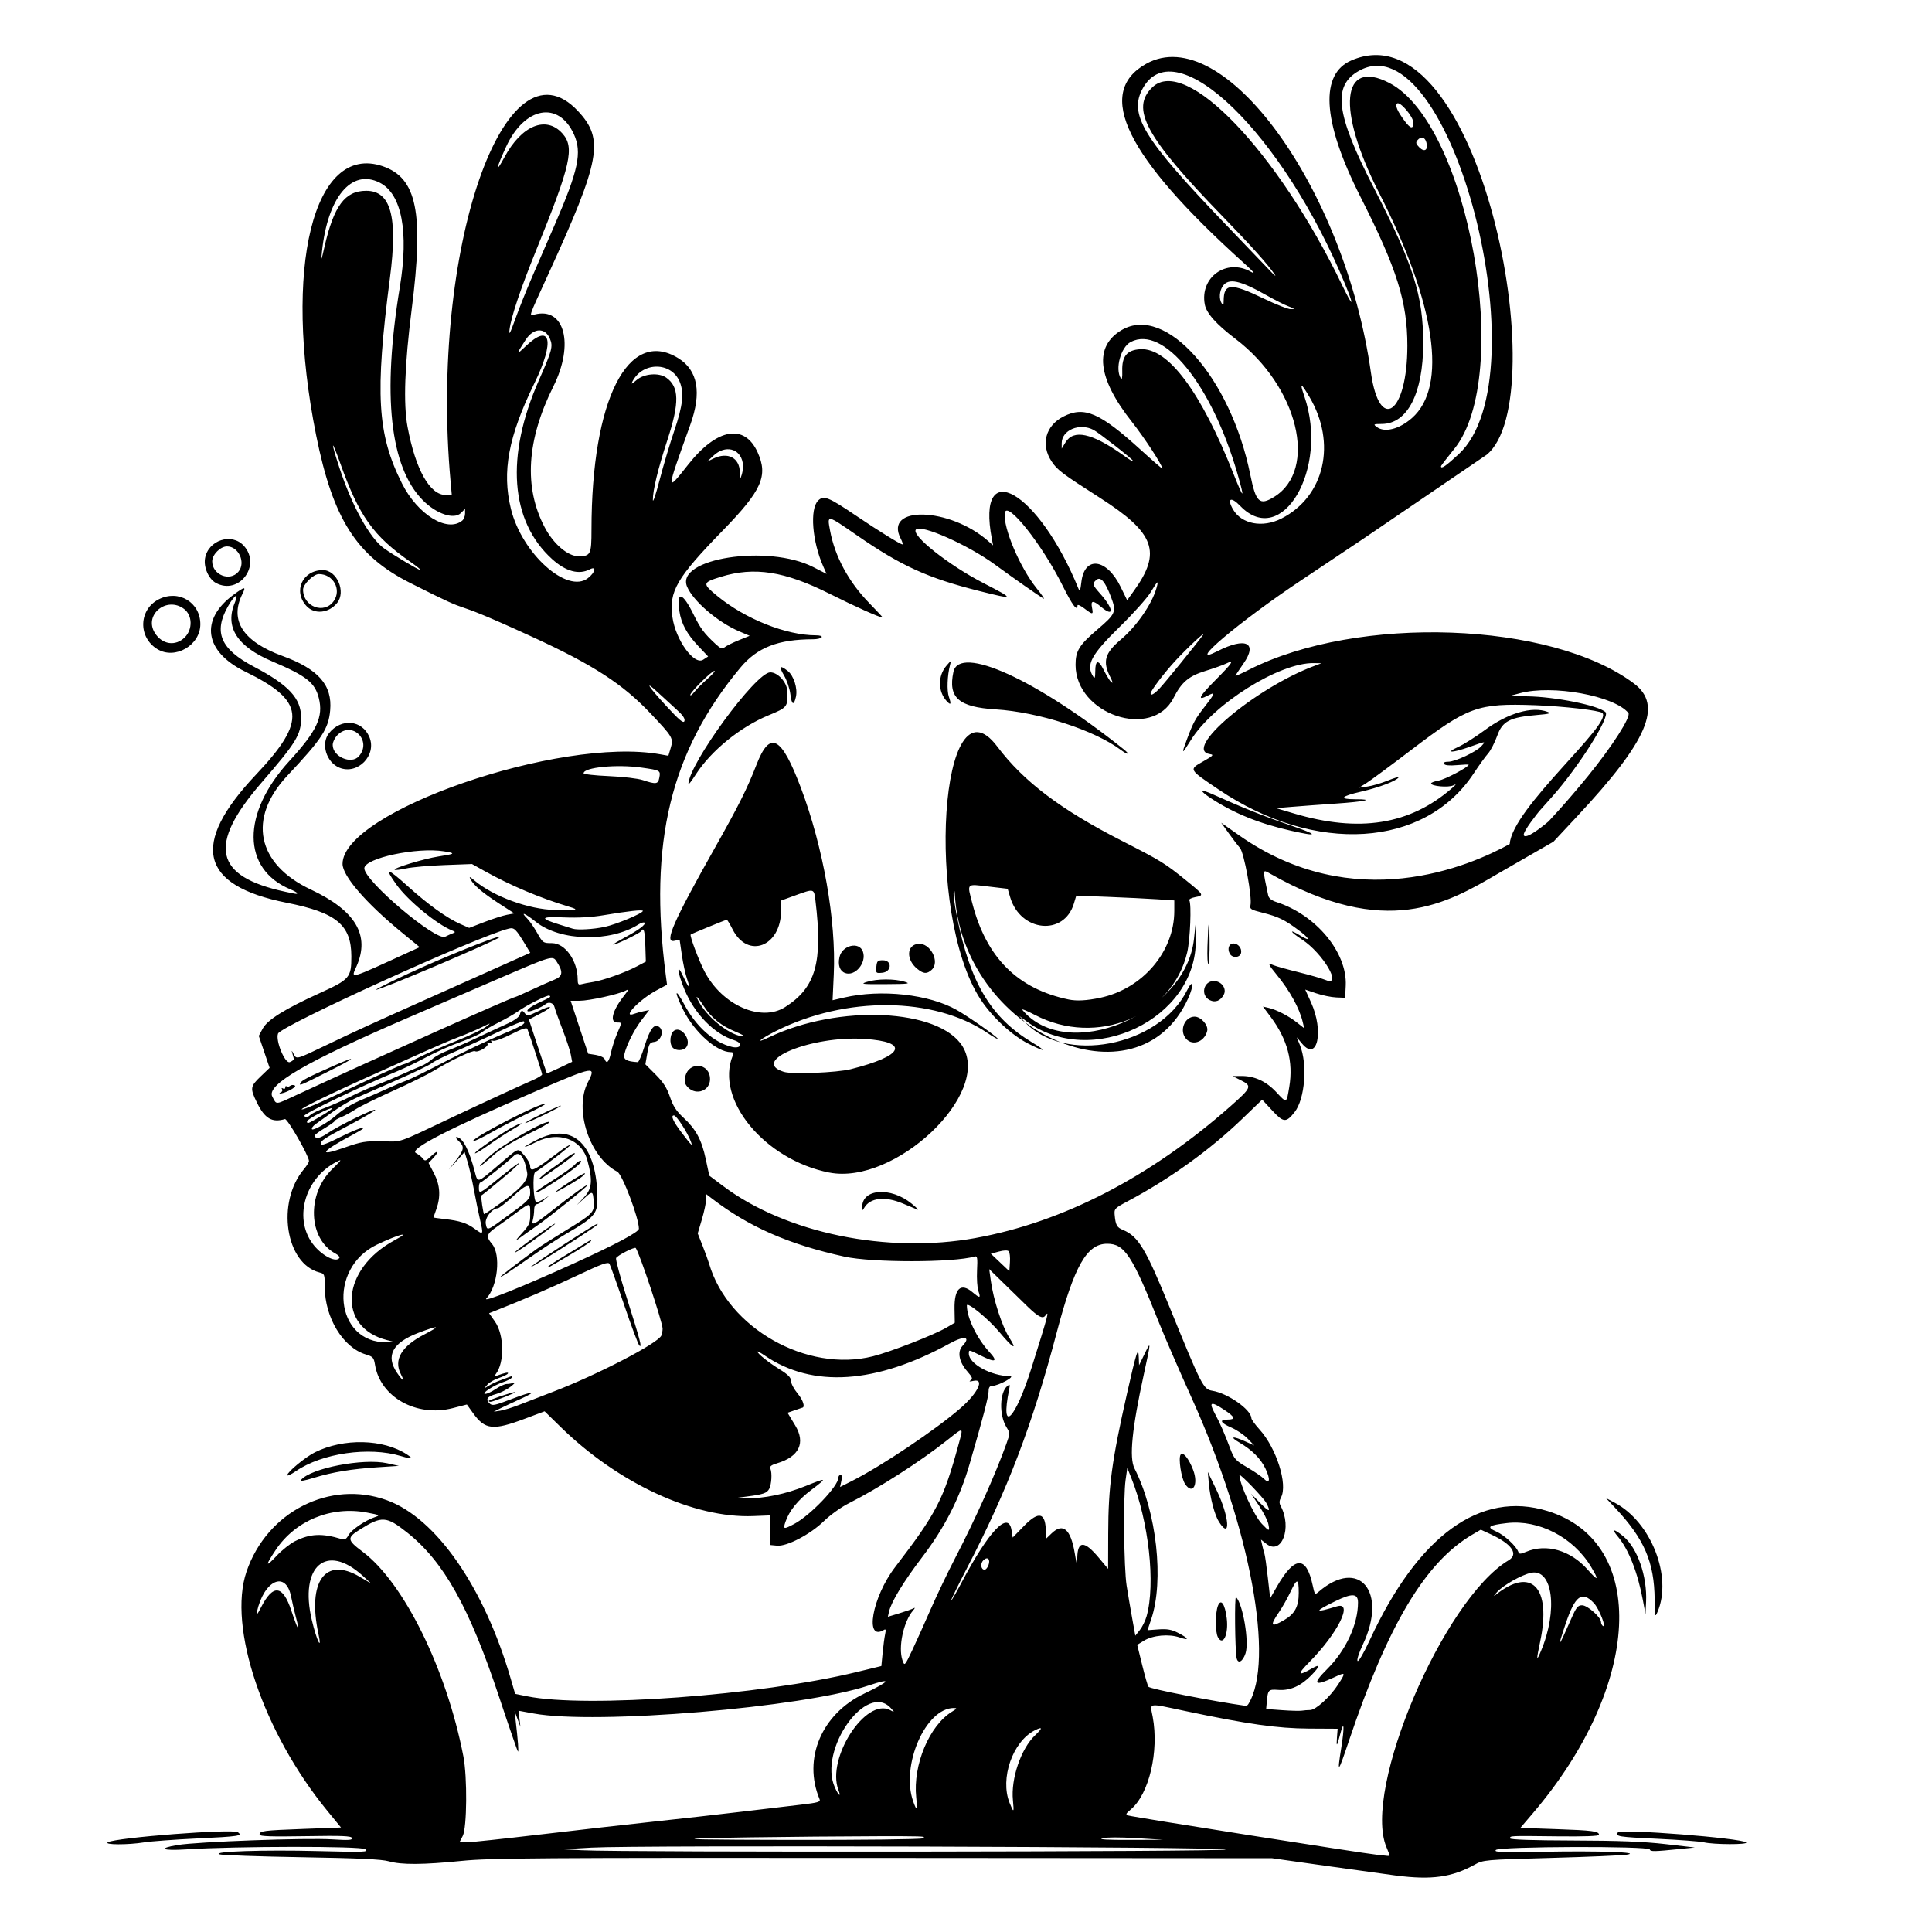 <?xml version="1.0" encoding="UTF-8" standalone="no"?>
<svg xmlns="http://www.w3.org/2000/svg" xmlns:svg="http://www.w3.org/2000/svg" width="11.5in" height="11.5in" viewBox="0 0 292.1 292.1" version="1.1" id="svg5" xml:space="preserve">
  <defs id="defs2"></defs>
  <path style="fill:#000000;stroke-width:1" d="m 211.142,283.576 c -1.15,-0.148 -5.854,-0.8 -10.454,-1.448 l -8.363,-1.179 -58.842,-0.042 c -52.052,-0.037 -59.393,0.013 -63.621,0.437 -5.904,0.593 -9.156,0.613 -11.072,0.068 -1.086,-0.309 -4.56,-0.471 -13.224,-0.617 -6.463,-0.109 -12.041,-0.307 -12.396,-0.44 -1.166,-0.437 6.698,-0.698 14.836,-0.492 7.199,0.182 7.77,0.16 7.22,-0.281 -0.603,-0.483 -19.61,-0.462 -27.13,0.03 -3.577,0.234 -4.309,-0.155 -1.245,-0.661 3.08,-0.509 19.382,-1.103 23.405,-0.853 2.498,0.155 3.068,0.116 2.96,-0.203 -0.107,-0.318 -1.497,-0.372 -7.051,-0.279 -5.16,0.087 -6.918,0.028 -6.918,-0.233 0,-0.571 0.503,-0.637 6.542,-0.863 l 5.769,-0.216 -2.079,-2.539 c -9.681,-11.821 -15.065,-27.757 -12.211,-36.141 3.09,-9.078 12.631,-13.932 21.233,-10.804 7.452,2.71 14.694,13.152 18.717,26.985 l 0.667,2.292 1.814,0.367 c 8.905,1.803 35.278,-0.135 49.788,-3.658 l 3.768,-0.915 0.191,-1.981 c 0.105,-1.09 0.277,-2.371 0.382,-2.847 0.139,-0.628 0.094,-0.806 -0.164,-0.646 -3.01,1.86 -1.812,-4.94 1.671,-9.484 6.278,-8.191 7.324,-10.22 9.619,-18.649 0.704,-2.586 0.79,-2.557 -1.703,-0.576 -4.09,3.25 -10.413,7.305 -14.973,9.601 -1.11,0.559 -2.775,1.755 -3.7,2.659 -2.058,2.01 -5.598,3.864 -7.101,3.721 l -1.017,-0.097 v -2.24 -2.24 l -2.579,0.103 c -8.939,0.357 -20.417,-4.952 -29.117,-13.467 l -2.424,-2.372 -2.953,1.109 c -4.86,1.825 -6.044,1.698 -7.871,-0.845 l -0.928,-1.292 -2.155,0.553 c -5.455,1.401 -10.955,-1.679 -11.737,-6.574 -0.171,-1.066 -0.308,-1.22 -1.381,-1.542 -3.443,-1.032 -6.211,-5.575 -6.211,-10.194 0,-1.907 -0.037,-2.014 -0.773,-2.198 -5.171,-1.298 -6.591,-10.622 -2.379,-15.627 0.42,-0.499 0.763,-1.054 0.763,-1.233 0,-0.765 -3.262,-6.451 -3.637,-6.34 -1.945,0.58 -3.044,-0.067 -4.232,-2.493 -1.058,-2.16 -1.018,-2.441 0.562,-3.954 l 1.355,-1.299 -0.818,-2.416 -0.818,-2.416 0.583,-1.085 c 0.726,-1.352 3.328,-2.974 8.647,-5.392 4.53,-2.059 4.77,-2.338 4.765,-5.557 -0.008,-4.738 -2.263,-6.604 -9.786,-8.094 -13.116,-2.599 -14.605,-8.805 -4.642,-19.357 7.74,-8.198 7.429,-11.163 -1.636,-15.596 -6.162,-3.013 -6.885,-7.847 -1.739,-11.624 1.723,-1.265 1.914,-1.279 1.326,-0.1 -1.983,3.976 0.087,7.183 6.037,9.354 5.459,1.991 7.585,4.411 7.238,8.238 -0.254,2.799 -1.241,4.306 -6.449,9.846 -6.085,6.474 -4.665,13.397 3.538,17.252 6.756,3.175 8.972,6.901 6.895,11.596 -0.869,1.964 -1.347,2.097 8.275,-2.309 l 1.277,-0.585 -2.771,-2.275 c -5.364,-4.403 -8.894,-8.495 -8.894,-10.309 0,-7.926 32.898,-19.287 48.002,-16.577 l 1.257,0.226 0.354,-1.183 c 0.438,-1.461 0.322,-1.66 -3.045,-5.217 -4.182,-4.418 -8.566,-7.299 -17.881,-11.578 -15.064,-6.92 -6.744,-2.222 -18.442,-8.143 -8.149,-4.102 -11.693,-9.663 -14.238,-22.339 -5.077,-25.289 -0.392,-44.236 10.059,-40.675 5.182,1.766 6.247,7.011 4.388,21.628 -1.069,8.406 -1.277,14.297 -0.629,17.772 1.202,6.444 3.365,10.305 5.773,10.305 h 0.916 l -0.194,-2.166 c -3.123,-34.847 8.207,-67.701 19.271,-55.882 3.997,4.269 3.434,7.354 -4.502,24.703 -3.074,6.719 -2.928,6.289 -2.057,6.062 4.535,-1.186 6.023,4.486 2.848,10.855 -4.052,8.127 -4.496,15.264 -1.326,21.3 1.325,2.524 3.496,4.387 5.112,4.387 1.84,0 1.969,-0.262 1.97,-4.017 0.006,-19.66 5.546,-30.601 13.125,-25.92 2.961,1.829 3.567,5.202 1.809,10.079 -3.703,10.279 -3.704,10.3 -0.309,5.999 4.34,-5.498 8.503,-6.233 10.492,-1.852 1.617,3.561 0.636,5.763 -5.27,11.828 -6.981,7.169 -8.159,9.198 -7.607,13.104 0.486,3.441 3.289,7.315 4.648,6.425 l 0.747,-0.489 -1.467,-1.551 c -1.75,-1.851 -2.596,-3.412 -2.882,-5.319 -0.465,-3.104 0.48,-2.878 2.144,0.513 1.038,2.115 1.597,2.866 3.324,4.464 0.776,0.718 1.014,0.803 1.388,0.492 0.248,-0.206 1.199,-0.678 2.112,-1.05 l 1.661,-0.675 -1.579,-0.673 c -3.243,-1.383 -6.976,-4.586 -7.887,-6.767 -1.785,-4.272 12.26,-6.445 19.079,-2.952 l 2.015,1.032 -0.493,-1.111 c -1.682,-3.785 -2.069,-8.688 -0.788,-9.969 0.839,-0.839 1.549,-0.556 5.761,2.294 3.357,2.271 6.677,4.324 6.991,4.324 0.106,0 -0.012,-0.397 -0.263,-0.881 -2.612,-5.051 7.423,-4.749 13.252,0.399 l 0.715,0.631 -0.183,-0.962 c -2.428,-12.752 7.073,-7.29 13.104,7.533 0.185,0.455 0.286,0.215 0.425,-1.007 0.457,-4.034 3.827,-3.623 5.947,0.726 l 0.978,2.005 1.048,-1.46 c 4.189,-5.838 3.13,-8.718 -5.153,-14.015 -5.747,-3.676 -6.446,-4.201 -7.307,-5.492 -1.704,-2.556 -0.944,-5.433 1.799,-6.819 3.134,-1.583 5.481,-0.571 11.63,5.018 1.822,1.656 3.313,2.947 3.313,2.869 0,-0.503 -2.727,-4.68 -4.612,-7.065 -5.244,-6.633 -5.768,-11.41 -1.526,-13.896 6.635,-3.888 16.454,7.17 19.422,21.872 0.85,4.211 1.403,4.727 3.606,3.366 6.682,-4.13 3.621,-16.686 -5.818,-23.872 -2.933,-2.233 -4.416,-3.893 -4.666,-5.224 -0.778,-4.146 3.322,-7.031 7,-4.925 0.749,0.429 0.393,-9.16e-4 -1.16,-1.401 -17.759,-16.011 -22.496,-25.676 -14.726,-30.046 11.65,-6.552 30.049,18.694 34.003,46.659 1.307,9.241 5.507,6.168 5.511,-4.032 0.002,-6.627 -1.574,-11.646 -7.055,-22.456 -6.039,-11.909 -6.02,-18.677 -1.44,-20.68 19.409,-8.487 30.915,51.111 20.482,59.608 l -18.625,12.68 c -1.851,1.248 -6.053,4.059 -9.339,6.245 -9.372,6.237 -17.772,13.341 -12.739,10.773 4.278,-2.183 6.147,-1.287 3.928,1.882 -0.657,0.938 -1.195,1.761 -1.195,1.83 0,0.068 0.907,-0.337 2.016,-0.9 16.456,-8.359 45.739,-7.316 58.231,2.075 4.388,3.299 2.113,8.615 -8.593,20.079 l -3.582,3.836 -8.323,4.789 c -7.737,4.535 -16.987,10.002 -34.464,0.069 -1.27,-0.722 -1.196,-0.818 -0.343,3.258 0.09,0.433 0.509,0.77 1.256,1.012 5.995,1.941 10.708,7.627 10.468,12.629 l -0.088,1.839 -1.344,-0.053 c -0.739,-0.029 -2.097,-0.307 -3.018,-0.618 l -1.674,-0.565 0.88,1.94 c 1.964,4.331 0.968,9.002 -1.334,6.257 l -0.828,-0.988 0.485,1.195 c 1.17,2.881 0.754,8.134 -0.801,10.11 -1.291,1.641 -1.678,1.616 -3.374,-0.216 l -1.537,-1.66 -3.055,2.941 c -4.871,4.69 -10.975,9.078 -17.29,12.428 -1.928,1.023 -2.041,1.14 -1.96,2.033 0.143,1.569 0.33,1.912 1.249,2.292 2.331,0.966 3.45,2.827 7.128,11.86 4.777,11.731 5.04,12.245 6.394,12.461 2.327,0.372 5.869,2.857 5.899,4.139 0.005,0.2 0.557,0.968 1.228,1.707 2.566,2.827 4.306,8.319 3.257,10.279 -0.276,0.515 -0.289,0.856 -0.049,1.304 1.758,3.285 0.138,7.531 -2.179,5.708 l -0.801,-0.63 0.188,0.854 c 0.104,0.47 0.257,1.056 0.34,1.302 0.084,0.246 0.312,1.859 0.507,3.584 l 0.355,3.136 0.989,-1.727 c 2.691,-4.703 4.462,-4.784 5.434,-0.25 0.309,1.441 0.338,1.472 0.904,0.986 6.115,-5.25 10.483,-0.028 6.68,7.986 -0.592,1.248 -0.939,2.329 -0.793,2.475 0.146,0.146 0.94,-1.213 1.819,-3.112 7.355,-15.889 16.734,-22.704 26.914,-19.555 15.291,4.73 14.232,26.393 -2.233,45.69 l -1.888,2.213 5.456,0.19 c 5.502,0.191 6.43,0.316 6.43,0.864 0,0.194 -2.248,0.274 -6.347,0.227 -7.267,-0.084 -7.094,-0.091 -7.094,0.305 0,0.192 3.377,0.308 9.483,0.324 6.915,0.018 10.697,0.165 13.964,0.541 l 4.48,0.516 -2.091,0.211 c -4.106,0.415 -4.604,0.424 -4.717,0.086 -0.18,-0.541 -22.756,-0.467 -23.27,0.076 -0.33,0.349 0.768,0.389 7.228,0.268 8.363,-0.157 14.918,0.075 12.545,0.445 -0.739,0.115 -5.914,0.336 -11.5,0.491 -10.023,0.278 -10.173,0.291 -11.5,1.028 -3.414,1.896 -6.489,2.324 -11.798,1.642 z m -1.045,-3.053 c 0,-0.062 -0.219,-0.633 -0.486,-1.269 -3.645,-8.683 8.622,-37.462 18.482,-43.358 1.536,-0.919 0.492,-2.447 -2.674,-3.913 l -1.54,-0.713 -1.306,0.765 c -7.066,4.141 -12.742,13.64 -18.637,31.192 -1.669,4.969 -1.794,5.078 -1.145,0.993 0.505,-3.178 0.419,-4.302 -0.158,-2.059 -0.494,1.918 -0.615,2.053 -0.498,0.553 l 0.105,-1.344 -4.361,-0.024 c -4.734,-0.026 -9.233,-0.666 -18.675,-2.655 -5.84,-1.23 -5.334,-1.322 -4.926,0.89 0.97,5.245 -0.551,11.667 -3.313,13.991 -0.773,0.65 -0.822,0.774 -0.365,0.919 0.755,0.24 35.521,5.726 37.553,5.926 0.657,0.065 1.363,0.14 1.568,0.168 0.205,0.028 0.373,-5.8e-4 0.373,-0.063 z m -24.78,-0.892 c -0.412,-0.412 -89.025,-0.678 -95.89,-0.287 l -4.331,0.246 2.838,0.149 c 6.412,0.338 97.728,0.236 97.384,-0.109 z m -103.656,-2.27 c 5.503,-0.651 13.23,-1.529 17.17,-1.95 3.94,-0.421 9.854,-1.087 13.142,-1.48 3.288,-0.393 7.365,-0.876 9.059,-1.073 2.655,-0.309 3.052,-0.426 2.876,-0.846 -2.551,-6.106 0.309,-12.872 6.742,-15.948 4.009,-1.917 4.303,-2.451 0.68,-1.234 -9.939,3.336 -41.226,5.954 -50.633,4.237 l -2.309,-0.422 0.146,1.213 0.146,1.213 -0.444,-1.195 -0.444,-1.195 0.15,1.288 c 0.378,3.25 0.506,4.972 0.36,4.835 -0.088,-0.082 -1.369,-3.799 -2.847,-8.259 -4.484,-13.528 -8.375,-20.477 -13.923,-24.863 -3.123,-2.469 -3.801,-2.511 -7.111,-0.437 -2.001,1.253 -1.962,1.59 0.389,3.349 6.248,4.676 12.698,17.77 15.249,30.956 0.606,3.133 0.545,10.778 -0.095,12.022 l -0.5,0.971 1.097,-1.2e-4 c 0.603,-7e-5 5.6,-0.533 11.103,-1.184 z m 57.797,0.587 c 0.46,-0.198 0.289,-0.266 -0.747,-0.298 -3.521,-0.109 -27.099,0.1 -32.259,0.286 -4.02,0.145 0.096,0.219 13.292,0.24 10.514,0.016 19.385,-0.086 19.714,-0.227 z m 32.282,-0.039 c -2.397,-0.144 -4.548,-0.137 -5.078,0.017 -0.624,0.181 0.714,0.262 4.158,0.25 l 5.078,-0.017 z m -18.595,-5.711 c -0.332,-3.264 1.22,-7.825 3.343,-9.828 1.19,-1.123 1.162,-1.381 -0.082,-0.738 -3.32,1.717 -5.238,7.274 -3.773,10.933 0.628,1.57 0.703,1.516 0.512,-0.367 z m -14.624,-0.466 c -0.51,-4.882 1.985,-10.846 5.418,-12.947 0.755,-0.462 0.799,-0.549 0.282,-0.55 -4.272,-0.008 -8.073,8.703 -6.158,14.112 0.552,1.559 0.669,1.402 0.458,-0.615 z m -11.764,-1.122 c -1.823,-4.795 4.138,-13.994 7.817,-12.061 0.702,0.369 0.702,0.368 0.135,-0.271 -3.663,-4.126 -11.049,6.305 -8.481,11.979 0.571,1.261 0.978,1.533 0.53,0.354 z m 71.326,-12.073 c 0.854,-0.006 3.035,-1.995 4.233,-3.861 1.202,-1.873 1.177,-1.913 -0.656,-1.06 -2.994,1.394 -3.294,1.007 -0.993,-1.28 2.815,-2.798 4.652,-6.767 4.652,-10.049 0,-1.396 -0.882,-1.448 -3.435,-0.201 -3.27,1.597 -3.201,1.839 0.224,0.784 2.567,-0.791 0.18,4.047 -4.163,8.437 -1.874,1.895 -1.743,2.179 0.43,0.934 1.266,-0.726 1.232,-0.34 -0.091,1.023 -1.577,1.624 -3.203,2.356 -4.964,2.235 -1.59,-0.109 -1.626,-0.07 -1.809,1.99 l -0.08,0.896 2.39,0.175 c 1.314,0.096 2.658,0.132 2.987,0.079 0.329,-0.053 0.903,-0.098 1.276,-0.1 z m -9.346,-0.892 c 4.021,-6.505 0.317,-26.593 -8.51,-46.156 -1.927,-4.271 -4.146,-9.379 -4.931,-11.35 -4.121,-10.356 -5.26,-12.097 -7.911,-12.097 -3.061,0 -4.973,3.365 -7.616,13.405 -3.672,13.95 -7.429,23.817 -13.566,35.626 -1.328,2.556 -2.412,4.767 -2.408,4.914 0.003,0.147 0.717,-1.077 1.584,-2.72 4.118,-7.794 7.076,-10.905 7.55,-7.941 l 0.181,1.134 1.701,-1.749 c 2.302,-2.367 3.314,-2.049 3.314,1.04 v 0.907 l 0.877,-0.84 c 1.704,-1.632 2.87,-0.638 3.483,2.968 0.335,1.971 0.357,2.011 0.388,0.709 0.06,-2.589 1.075,-2.588 3.244,0.006 l 1.418,1.695 0.015,-5.386 c 0.019,-7.071 0.539,-10.93 2.839,-21.105 1.44,-6.367 1.717,-7.222 1.782,-5.488 l 0.045,1.195 0.868,-1.792 c 0.952,-1.966 0.947,-1.858 -0.142,3.136 -1.803,8.264 -2.239,12.644 -1.419,14.252 3.348,6.562 4.5,16.962 2.526,22.809 l -0.557,1.649 1.674,-0.121 c 1.283,-0.093 1.961,0.025 2.9,0.504 1.671,0.852 1.834,1.255 0.29,0.717 -1.611,-0.562 -4.069,-0.337 -5.416,0.496 l -1.005,0.621 0.753,3.059 c 0.414,1.683 0.841,3.159 0.948,3.281 0.296,0.337 9.734,2.187 14.713,2.885 0.114,0.016 0.287,-0.102 0.386,-0.261 z m -1.772,-6.963 c -0.248,-1.165 -0.33,-9.459 -0.09,-9.22 1.044,1.044 2.011,6.768 1.438,8.506 -0.42,1.271 -1.146,1.657 -1.347,0.715 z m -2.832,-3.163 c -0.412,-0.77 -0.411,-3.641 0.002,-4.723 0.449,-1.175 1.064,-0.318 1.336,1.86 0.305,2.439 -0.567,4.304 -1.338,2.863 z m 0.161,-17.436 c -0.638,-0.999 -1.326,-3.576 -1.517,-5.682 l -0.168,-1.86 1.365,2.836 c 1.896,3.94 2.142,7.557 0.32,4.706 z m -5.127,-5.733 c -0.573,-0.874 -1.03,-3.873 -0.673,-4.413 0.345,-0.521 1.23,0.55 1.897,2.297 0.852,2.232 -0.086,3.853 -1.224,2.115 z m -41.209,25.066 c 0.587,-1.236 1.811,-3.958 2.722,-6.048 0.911,-2.091 2.596,-5.616 3.745,-7.834 3.083,-5.949 6.101,-12.684 7.736,-17.262 0.555,-1.555 0.555,-1.596 -0.012,-2.529 -1.107,-1.821 -1.023,-5.22 0.155,-6.197 0.384,-0.318 0.42,-0.241 0.261,0.553 -1.363,6.813 0.914,4.593 3.396,-3.311 2.565,-8.169 2.719,-8.754 2.074,-7.871 -0.383,0.523 -1.044,0.19 -2.607,-1.311 -0.088,-0.085 -1.445,-1.408 -3.015,-2.94 l -2.855,-2.785 0.239,1.74 c 0.396,2.885 1.706,6.913 2.806,8.633 1.296,2.026 0.535,1.597 -1.495,-0.843 -1.676,-2.015 -4.928,-4.674 -4.928,-4.03 0,1.834 1.52,4.979 3.391,7.016 1.384,1.508 0.944,1.678 -1.356,0.523 -1.759,-0.884 -1.736,-0.88 -1.736,-0.264 0,1.54 3.384,3.393 6.213,3.403 0.936,0.003 -1.729,1.464 -2.703,1.481 -0.364,0.007 -0.523,0.25 -0.523,0.803 0,0.782 -0.837,3.988 -2.873,11.005 -1.497,5.157 -3.745,9.577 -7.152,14.055 -2.842,3.736 -4.681,6.755 -5.024,8.244 l -0.182,0.794 1.76,-0.533 c 0.968,-0.293 1.942,-0.64 2.164,-0.77 0.222,-0.131 0.174,0.026 -0.107,0.348 -1.442,1.65 -2.279,5.537 -1.616,7.508 0.318,0.945 0.337,0.926 1.524,-1.575 z m 95.008,0.231 c 2.608,-6.158 1.804,-12.547 -1.492,-11.852 -1.424,0.3 -4.195,1.87 -5.139,2.911 -0.47,0.518 -0.585,0.724 -0.257,0.459 5.433,-4.395 8.512,-1.225 6.788,6.989 -0.61,2.903 -0.594,3.133 0.1,1.493 z m -184.826,-2.646 c -1.686,-7.906 1.03,-11.676 6.215,-8.627 l 1.768,1.04 -1.288,-1.175 c -5.505,-5.024 -9.611,-1.443 -7.689,6.705 0.722,3.062 1.593,4.863 0.994,2.057 z m 189.423,-2.282 c 0.754,-1.718 0.996,-2.016 1.634,-2.016 0.813,0 2.86,1.811 2.86,2.531 0,0.231 0.129,0.5 0.288,0.598 0.606,0.374 -0.593,-2.655 -1.372,-3.469 -1.812,-1.892 -2.836,-1.129 -4.285,3.194 -1.306,3.893 -1.126,3.721 0.875,-0.839 z m -64.211,-0.349 c 1.375,-4.934 0.334,-14.347 -2.314,-20.933 l -0.601,-1.493 -0.257,1.792 c -0.367,2.558 -0.264,13.326 0.152,15.98 0.193,1.232 0.569,3.442 0.834,4.912 l 0.483,2.671 0.681,-0.855 c 0.375,-0.47 0.834,-1.403 1.021,-2.074 z m -128.617,0.124 c -0.24,-0.903 -0.565,-2.301 -0.723,-3.106 -0.786,-4.005 -4.116,-2.488 -5.182,2.36 -0.137,0.621 0.059,0.396 0.636,-0.732 1.819,-3.557 3.281,-3.404 4.575,0.478 1.029,3.089 1.385,3.602 0.695,1 z m 149.429,0.437 c 1.609,-0.943 2.193,-2.037 2.193,-4.105 0,-2.23 -0.246,-2.269 -1.226,-0.197 -0.466,0.985 -1.254,2.382 -1.752,3.106 -1.441,2.095 -1.249,2.388 0.784,1.196 z m 46.366,-8.076 c -2.669,-4.435 -7.894,-7.14 -12.708,-6.58 -2.814,0.328 -3.144,0.594 -1.588,1.282 1.245,0.551 3.042,2.226 3.337,3.11 0.104,0.311 0.329,0.302 1.155,-0.046 3.059,-1.29 6.709,-0.242 9.287,2.666 1.641,1.851 1.808,1.711 0.517,-0.433 z m -91.089,-0.201 c 0.349,-0.91 -0.137,-1.389 -0.768,-0.757 -0.5,0.5 -0.375,1.429 0.193,1.429 0.175,0 0.434,-0.302 0.576,-0.672 z m -104.825,-3.649 c 2.27,-1.139 4.091,-1.219 7.039,-0.31 0.459,0.142 0.714,-0.003 1.026,-0.585 0.436,-0.814 2.539,-2.25 4.015,-2.742 0.815,-0.271 0.732,-0.317 -1.246,-0.69 -5.382,-1.016 -10.793,1.209 -13.765,5.658 -1.629,2.44 -1.574,2.72 0.169,0.856 0.777,-0.831 2.02,-1.815 2.763,-2.188 z m 147.148,-2.588 c -0.103,-0.514 -0.734,-1.758 -1.403,-2.763 l -1.216,-1.828 1.365,1.401 c 1.396,1.433 1.695,1.434 0.94,0.002 -0.402,-0.763 -4.055,-4.555 -4.055,-4.21 0,1.33 2.196,6.116 3.378,7.361 1.139,1.2 1.224,1.204 0.99,0.036 z m -71.718,0.005 c 2.478,-1.314 6.716,-5.751 6.716,-7.03 0,-0.222 0.145,-0.403 0.322,-0.403 0.204,0 0.249,0.335 0.122,0.914 l -0.201,0.914 1.765,-0.891 c 4.522,-2.283 12.7,-7.764 16.446,-11.022 2.668,-2.321 3.706,-4.539 1.932,-4.127 -0.568,0.132 -0.69,0.103 -0.396,-0.092 0.349,-0.232 0.256,-0.476 -0.508,-1.347 -1.258,-1.433 -1.544,-2.978 -0.715,-3.861 1.302,-1.386 0.296,-1.587 -1.899,-0.381 -11.189,6.15 -20.788,6.787 -27.995,1.858 -0.616,-0.421 -1.12,-0.696 -1.12,-0.611 0,0.304 1.671,1.641 3.36,2.688 1.296,0.804 1.717,1.236 1.717,1.762 0,0.383 0.464,1.252 1.032,1.932 0.801,0.959 1.142,2.061 0.654,2.112 -0.024,0.002 -0.53,0.174 -1.125,0.381 l -1.082,0.377 1.157,1.913 c 1.597,2.642 0.604,4.725 -2.728,5.723 -0.93,0.279 -1.17,0.476 -1.017,0.837 0.272,0.639 0.164,2.376 -0.188,3.033 -0.345,0.646 -0.891,0.834 -3.339,1.152 l -1.877,0.244 1.792,0.027 c 2.653,0.041 5.933,-0.64 8.938,-1.856 3.274,-1.324 3.342,-1.28 0.876,0.575 -2.032,1.529 -3.355,3.159 -3.927,4.839 -0.389,1.144 -0.284,1.172 1.286,0.339 z m 71.26,-8.424 c -0.722,-1.492 -2.03,-2.795 -3.909,-3.893 -1.59,-0.93 -1.02,-1.037 0.896,-0.169 l 1.344,0.609 -1.01,-1.044 c -0.556,-0.574 -1.664,-1.325 -2.464,-1.669 -1.65,-0.71 -1.879,-1.206 -0.558,-1.206 1.254,0 1.12,-0.393 -0.499,-1.465 -2.028,-1.343 -2.384,-1.223 -1.462,0.495 0.835,1.557 1.448,2.952 2.389,5.444 0.559,1.478 0.803,1.743 2.541,2.753 1.058,0.615 2.2,1.396 2.539,1.736 0.887,0.891 0.989,0.053 0.194,-1.59 z m -112.847,-9.584 c 1.021,-0.401 3.335,-1.295 5.142,-1.987 6.748,-2.584 15.954,-7.37 16.397,-8.523 0.099,-0.259 0.181,-0.716 0.181,-1.015 0,-0.95 -3.474,-11.39 -4.06,-12.201 -0.161,-0.223 -2.828,1.145 -2.974,1.524 -0.086,0.225 0.647,2.954 1.631,6.064 2.044,6.463 2.339,7.583 1.881,7.147 -0.173,-0.164 -1.203,-2.92 -2.291,-6.125 -1.087,-3.204 -2.09,-6.009 -2.228,-6.233 -0.198,-0.321 -1.19,0.037 -4.692,1.694 -3.748,1.773 -8.34,3.753 -12.556,5.415 l -0.946,0.373 0.887,1.258 c 1.401,1.988 1.474,6.176 0.138,7.93 -0.255,0.334 -0.228,0.393 0.121,0.265 1.305,-0.478 1.852,-0.585 1.695,-0.331 -0.094,0.153 -0.714,0.457 -1.377,0.676 -0.663,0.219 -1.443,0.674 -1.732,1.012 -0.521,0.607 -0.519,0.609 0.22,0.152 0.411,-0.254 1.15,-0.604 1.643,-0.779 0.493,-0.175 1.153,-0.421 1.468,-0.548 0.385,-0.155 0.506,-0.124 0.369,0.097 -0.111,0.18 -0.705,0.492 -1.318,0.693 -1.403,0.459 -3.397,1.77 -2.692,1.77 0.277,0 0.999,-0.336 1.604,-0.747 0.605,-0.411 1.339,-0.747 1.632,-0.747 0.292,0 0.777,-0.085 1.078,-0.189 0.301,-0.104 0.08,0.168 -0.49,0.604 -0.571,0.436 -1.539,0.928 -2.153,1.094 -1.351,0.364 -1.664,0.785 -1.044,1.404 0.422,0.422 0.738,0.361 3.356,-0.641 3.297,-1.262 4.095,-1.252 1.284,0.016 -1.034,0.467 -2.355,1.085 -2.935,1.374 l -1.054,0.526 0.981,-0.147 c 0.539,-0.081 1.816,-0.475 2.838,-0.876 z m -4.565,-0.599 c 0,-0.158 3.603,-1.376 4.016,-1.357 0.36,0.017 -3.351,1.479 -3.753,1.479 -0.144,0 -0.262,-0.055 -0.262,-0.122 z m -13.284,-4.045 c -1.127,-2.179 0.082,-4.222 3.568,-6.03 2.569,-1.332 2.24,-1.421 -0.889,-0.24 -3.939,1.487 -5.016,3.472 -3.273,6.036 0.907,1.334 1.229,1.461 0.594,0.234 z m 71.372,-2.713 c 2.697,-0.682 9.22,-3.228 11.115,-4.338 l 1.258,-0.737 -0.038,-2.079 c -0.057,-3.092 0.938,-4.029 2.703,-2.544 1.147,0.965 1.286,0.941 0.903,-0.158 -0.173,-0.498 -0.265,-1.908 -0.203,-3.134 0.095,-1.887 0.043,-2.21 -0.341,-2.098 -3.238,0.94 -15.479,0.951 -19.719,0.018 -8.447,-1.859 -14.46,-4.503 -20.087,-8.831 l -0.821,-0.632 9.5e-4,0.846 c 5.2e-4,0.465 -0.283,1.806 -0.631,2.979 l -0.632,2.132 0.748,1.9 c 0.411,1.045 0.845,2.236 0.964,2.647 2.823,9.762 14.812,16.549 24.782,14.029 z m -73.47,-2.447 c -7.621,-1.944 -6.947,-10.749 1.157,-15.103 2.627,-1.411 0.731,-0.945 -2.654,0.653 -7.558,3.568 -6.406,14.938 1.497,14.779 l 1.195,-0.024 z m 28.222,-11.583 c 6.306,-2.862 9.861,-4.757 9.861,-5.256 0,-1.626 -2.501,-8.225 -3.267,-8.621 -4.192,-2.168 -6.578,-9.415 -4.45,-13.516 1.315,-2.535 1.027,-2.488 -7.666,1.259 -13.48,5.809 -19.403,8.858 -18.327,9.431 0.387,0.206 0.862,0.588 1.055,0.849 0.311,0.419 0.457,0.373 1.269,-0.403 1.051,-1.004 1.257,-0.717 0.253,0.352 l -0.665,0.708 0.815,1.556 c 0.925,1.767 1.042,3.532 0.358,5.429 -0.237,0.657 -0.432,1.219 -0.435,1.248 -0.003,0.029 0.768,0.141 1.713,0.248 2.286,0.259 3.362,0.612 4.56,1.495 1.275,0.94 1.302,0.892 0.774,-1.385 -0.243,-1.047 -0.658,-3.076 -0.922,-4.509 -0.265,-1.433 -0.691,-3.311 -0.947,-4.173 l -0.466,-1.568 -1.201,1.336 -1.201,1.336 1.083,-1.394 c 1.256,-1.618 1.326,-2.09 0.429,-2.925 -0.36,-0.335 -0.517,-0.609 -0.351,-0.609 0.917,0 1.927,1.917 2.793,5.302 0.417,1.629 0.403,1.633 3.184,-0.747 3.665,-3.137 3.229,-2.951 4.262,-1.815 0.497,0.547 0.908,1.296 0.912,1.666 0.013,0.968 0.67,0.638 4.437,-2.228 0.711,-0.541 1.434,-0.983 1.606,-0.983 0.273,0 -4.234,3.504 -5.285,4.108 -0.449,0.258 -0.264,4.554 0.196,4.554 0.148,0 0.634,-0.218 1.08,-0.483 l 0.811,-0.483 -0.747,0.626 c -0.411,0.344 -0.915,0.629 -1.12,0.633 -0.206,0.003 -0.375,0.376 -0.377,0.828 -0.002,0.452 -0.085,1.124 -0.184,1.493 -0.275,1.026 0.117,0.838 3.015,-1.453 2.81,-2.221 5.238,-3.962 5.238,-3.756 0,0.208 -5.729,4.808 -7.617,6.116 -0.986,0.683 -2.195,1.543 -2.688,1.911 -0.709,0.529 -0.631,0.376 0.373,-0.731 1.139,-1.257 1.269,-1.554 1.269,-2.901 0,-1.812 0.048,-1.807 -2.077,-0.231 -0.941,0.698 -2.334,1.702 -3.097,2.23 -1.434,0.993 -1.535,1.409 -0.608,2.495 1.372,1.607 0.877,6.412 -0.85,8.255 -0.63,0.673 5.279,-1.696 13.198,-5.291 z m -11.047,1.992 c 0,-0.103 2.569,-2.076 5.398,-4.146 0.587,-0.429 2.536,-1.676 4.331,-2.769 4.235,-2.58 4.46,-2.808 4.346,-4.406 -0.12,-1.682 -0.163,-1.697 -1.46,-0.505 l -1.116,1.025 1.122,-1.208 c 1.205,-1.298 1.318,-2.532 0.51,-5.547 -0.87,-3.246 -4.378,-4.513 -7.755,-2.802 -0.81,0.411 -1.579,0.74 -1.708,0.732 -0.129,-0.008 0.686,-0.487 1.81,-1.063 5.474,-2.809 9.157,0.812 9.157,9 0,2.186 -0.536,2.783 -4.63,5.149 -1.15,0.665 -3.504,2.196 -5.231,3.403 -3.723,2.602 -4.775,3.293 -4.775,3.138 z m 4.63,-1.534 c 0.889,-0.751 9.246,-6.177 9.844,-6.392 0.831,-0.299 -0.703,0.766 -5.513,3.824 -2.875,1.828 -4.824,2.984 -4.331,2.568 z m 2.539,0.03 c 0,-0.081 1.176,-0.852 2.614,-1.714 1.437,-0.862 2.944,-1.778 3.349,-2.036 0.404,-0.258 0.643,-0.32 0.531,-0.137 -0.112,0.182 -1.519,1.109 -3.125,2.06 -3.596,2.128 -3.368,2.004 -3.368,1.828 z m -4.979,-2.217 c 0.612,-0.682 6.307,-4.701 6.033,-4.257 -0.096,0.156 -1.616,1.314 -3.378,2.575 -1.762,1.261 -2.957,2.018 -2.656,1.682 z m 3.186,-9.144 c 0,-0.068 1.186,-0.871 2.637,-1.786 1.45,-0.915 2.882,-1.935 3.183,-2.267 0.3,-0.332 0.68,-0.603 0.845,-0.603 0.616,0 -0.869,1.25 -3.549,2.985 -2.615,1.694 -3.115,1.962 -3.115,1.671 z m 2.987,0.03 c 0,-0.225 4.239,-2.936 4.377,-2.799 0.076,0.076 -0.239,0.397 -0.701,0.714 -1.178,0.81 -3.676,2.226 -3.676,2.084 z m -2.457,-2.048 c 0.209,-0.261 0.948,-0.859 1.643,-1.328 0.694,-0.469 1.767,-1.247 2.383,-1.729 0.616,-0.482 1.193,-0.802 1.283,-0.712 0.144,0.144 -1.241,1.197 -4.643,3.528 -0.575,0.394 -0.874,0.502 -0.665,0.241 z m -7.698,-3.226 c 1.85,-1.76 8.738,-5.708 9.183,-5.263 0.087,0.087 -1.417,0.922 -3.343,1.856 -2.107,1.021 -4.116,2.246 -5.044,3.075 -2.414,2.157 -2.948,2.38 -0.796,0.332 z m -2.091,-0.562 c 0,-0.274 4.33,-3.245 5.884,-4.037 1.635,-0.833 1.516,-0.529 -0.172,0.439 -0.883,0.506 -2.529,1.58 -3.659,2.386 -1.13,0.806 -2.054,1.352 -2.054,1.213 z m -0.299,-1.819 c 0,-0.6 10.529,-6.016 10.925,-5.62 0.066,0.067 -1.086,0.691 -2.561,1.388 -1.475,0.697 -3.96,1.991 -5.523,2.876 -1.563,0.885 -2.842,1.495 -2.842,1.356 z m 10.305,-4.061 c 1.479,-0.716 2.823,-1.303 2.987,-1.302 0.164,8e-5 -0.911,0.593 -2.39,1.317 -1.479,0.724 -2.823,1.31 -2.987,1.302 -0.164,-0.008 0.911,-0.601 2.39,-1.317 z m 70.696,20.707 c -0.173,-0.173 -0.74,-0.155 -1.489,0.047 l -1.21,0.326 1.396,1.322 1.396,1.322 0.093,-1.369 c 0.051,-0.753 -0.033,-1.494 -0.186,-1.647 z m -101.19,1.004 c 0.086,-0.14 -0.183,-0.436 -0.598,-0.658 -4.117,-2.203 -4.381,-8.969 -0.498,-12.76 1.472,-1.437 1.546,-1.563 0.647,-1.098 -4.915,2.541 -6.576,8.857 -3.341,12.701 1.341,1.594 3.337,2.55 3.791,1.815 z m 96.226,-3.016 c 13.216,-2.402 26.385,-9.216 38.51,-19.927 3.175,-2.805 3.274,-3.05 1.579,-3.902 l -1.279,-0.642 1.216,-0.018 c 2.046,-0.031 3.829,0.77 5.364,2.411 1.64,1.753 1.573,1.78 1.997,-0.782 0.625,-3.771 -0.276,-7.159 -2.804,-10.544 l -1.178,-1.578 0.839,0.191 c 1.199,0.273 3.053,1.231 4.314,2.228 l 1.086,0.859 -0.229,-0.957 c -0.498,-2.081 -1.96,-4.734 -3.931,-7.134 -1.328,-1.617 -1.399,-1.833 -0.476,-1.44 0.37,0.157 2.075,0.634 3.79,1.058 1.715,0.425 3.563,0.958 4.107,1.186 2.598,1.085 -0.417,-4.048 -3.598,-6.127 -1.866,-1.219 -2.055,-1.692 -0.232,-0.581 1.619,0.987 1.419,0.438 -0.31,-0.852 -2.094,-1.563 -3.053,-2.025 -5.429,-2.622 -1.77,-0.445 -1.963,-0.565 -1.82,-1.134 0.284,-1.134 -0.969,-7.963 -1.59,-8.664 -0.309,-0.349 -1.074,-1.35 -1.7,-2.223 l -1.138,-1.588 2.654,1.87 c 17.434,12.286 34.928,4.699 40.969,1.356 0.357,-5.422 15.618,-18.2 14.006,-19.812 -0.389,-0.389 -5.894,-1.025 -10.206,-1.178 -8.68,-0.308 -10.073,0.198 -18.751,6.81 -3.085,2.35 -6.109,4.586 -6.721,4.969 l -1.112,0.695 1.294,-0.18 c 0.711,-0.099 2.092,-0.504 3.068,-0.901 0.976,-0.397 1.706,-0.61 1.622,-0.475 -0.328,0.531 -2.938,1.522 -5.649,2.145 -3.129,0.719 -3.456,1.157 -0.864,1.157 3.012,0 1.405,0.355 -2.961,0.654 -2.351,0.161 -5.35,0.382 -6.665,0.492 l -2.39,0.199 2.688,0.798 c 9.891,2.938 17.542,1.719 23.895,-3.806 0.682,-0.593 0.733,-0.698 0.213,-0.437 -0.724,0.362 -3.349,0.13 -3.349,-0.296 0,-0.131 0.523,-0.327 1.163,-0.435 0.955,-0.161 4.512,-2.045 4.512,-2.39 0,-0.054 -0.788,-0.026 -1.751,0.061 -1.137,0.103 -1.824,0.041 -1.959,-0.178 -0.135,-0.219 0.085,-0.337 0.631,-0.337 1.053,-3e-4 4.235,-1.496 4.992,-2.347 0.702,-0.789 0.767,-0.793 -1.764,0.102 -2.658,0.94 -3.797,0.95 -1.742,0.016 0.849,-0.386 2.661,-1.532 4.026,-2.546 3.464,-2.574 7.169,-3.654 9.492,-2.766 0.589,0.225 0.298,0.313 -1.542,0.469 -4.172,0.353 -5.269,0.922 -6.067,3.147 -0.374,1.044 -0.999,2.253 -1.388,2.688 -0.389,0.435 -1.372,1.799 -2.184,3.031 -7.4,11.227 -23.939,12.268 -38.526,2.423 -4.606,-3.109 -4.557,-3.018 -2.318,-4.287 1.457,-0.826 1.611,-0.988 1.013,-1.073 -4.312,-0.61 6.784,-9.998 15.788,-13.357 l 1.045,-0.39 -1.151,-0.021 c -5.198,-0.095 -15.24,6.205 -18.62,11.682 -1.365,2.212 -1.449,2.184 -0.558,-0.185 0.971,-2.58 1.215,-3.025 2.74,-4.996 1.556,-2.01 1.604,-2.209 0.386,-1.579 -1.674,0.866 -1.319,0.151 1.164,-2.345 2.598,-2.612 2.954,-3.161 1.627,-2.508 -0.452,0.222 -1.881,0.73 -3.175,1.128 -2.471,0.76 -3.574,1.698 -4.771,4.057 -3.247,6.398 -14.796,2.52 -14.821,-4.976 -0.007,-2.117 0.543,-3.007 3.326,-5.379 2.738,-2.334 2.875,-2.658 2.054,-4.839 -0.885,-2.35 -1.58,-3.183 -2.217,-2.654 -0.673,0.558 -0.619,0.77 0.52,2.044 2.109,2.359 2.205,3.756 0.138,2.017 -1.184,-0.996 -1.555,-0.954 -1.334,0.149 0.219,1.094 0.127,1.103 -1.17,0.114 -0.564,-0.43 -1.025,-0.632 -1.025,-0.448 0,1 -0.775,-0.029 -2.236,-2.97 -3.121,-6.28 -8.518,-13.054 -8.757,-10.991 -0.258,2.228 2.28,8.22 4.812,11.363 0.8,0.993 1.275,1.699 1.055,1.569 -0.807,-0.477 -4.658,-3.173 -7.354,-5.15 -4.033,-2.957 -11.132,-6.115 -11.937,-5.31 -0.827,0.827 4.92,5.39 10.235,8.127 4.769,2.456 4.721,2.536 -0.692,1.173 -7.759,-1.954 -11.771,-3.781 -18.471,-8.413 -4.579,-3.165 -4.515,-3.153 -4.066,-0.738 0.732,3.937 2.806,7.777 5.933,10.988 1.168,1.199 2.08,2.18 2.027,2.18 -0.47,0 -4.096,-1.624 -8.034,-3.598 -6.796,-3.407 -11.372,-4.119 -16.433,-2.557 -2.807,0.866 -2.833,1.011 -0.53,2.905 4.222,3.472 10.417,5.938 14.916,5.938 0.615,0 0.962,0.121 0.852,0.299 -0.101,0.164 -0.681,0.299 -1.287,0.3 -5.297,0.006 -8.451,1.236 -10.995,4.289 -10.557,12.669 -13.899,26.464 -11.276,46.542 l 0.183,1.399 -1.575,0.841 c -2.634,1.407 -5.405,4.335 -3.35,3.541 0.287,-0.111 0.906,-0.28 1.375,-0.374 l 0.853,-0.172 -1.123,1.462 c -1.142,1.488 -2.313,3.813 -2.638,5.238 -0.176,0.772 0.343,1.071 2.029,1.168 0.15,0.009 0.598,-1.033 0.997,-2.314 0.851,-2.735 1.481,-3.577 2.25,-3.006 0.786,0.584 0.271,2.14 -0.749,2.261 -0.688,0.082 -0.807,0.277 -1.059,1.74 l -0.284,1.648 1.55,1.55 c 1.154,1.154 1.707,2.016 2.167,3.378 0.464,1.375 0.963,2.147 2.014,3.115 1.912,1.763 2.77,3.351 3.398,6.291 l 0.534,2.498 2.071,1.557 c 9.507,7.148 24.835,10.302 38.233,7.867 z m -17.185,-4.654 c -0.042,-2.795 4.307,-3.113 7.458,-0.546 0.739,0.602 1.142,1.015 0.896,0.917 -0.246,-0.098 -1.254,-0.519 -2.24,-0.935 -2.655,-1.122 -4.917,-0.869 -5.801,0.647 -0.279,0.479 -0.305,0.472 -0.314,-0.083 z m -4.996,-5.233 c -9.77,-1.93 -17.289,-11.051 -14.577,-17.683 0.154,-0.378 0.071,-0.523 -0.299,-0.523 -2.111,0 -5.492,-3.005 -7.183,-6.384 -1.425,-2.849 -1.286,-3.536 0.164,-0.805 1.777,3.347 4.501,5.766 7.21,6.401 1.396,0.327 1.709,-0.579 0.346,-1.005 -3.069,-0.959 -6.052,-4.022 -7.584,-7.786 -1.072,-2.633 -1.175,-4.088 -0.132,-1.846 0.879,1.888 1.149,2.039 0.553,0.309 -0.238,-0.692 -0.585,-2.297 -0.77,-3.565 l -0.336,-2.307 -0.838,0.168 c -1.531,0.306 -0.11,-2.932 6.188,-14.101 3.578,-6.344 4.874,-8.937 6.271,-12.539 2.035,-5.25 3.753,-4.349 6.721,3.525 3.378,8.963 5.337,20.084 4.963,28.17 l -0.181,3.917 1.713,-0.398 c 5.631,-1.309 12.897,-0.505 17.096,1.892 1.782,1.017 5.904,3.907 6.157,4.316 0.11,0.178 -0.592,-0.212 -1.559,-0.867 -8.112,-5.492 -21.411,-5.604 -32.005,-0.268 -2.361,1.189 -3.276,2.016 -1.044,0.944 10.539,-5.063 25.785,-4.355 29.294,1.36 4.407,7.177 -10.245,21.034 -20.167,19.074 z m 3.244,-15.625 c 8.053,-2.018 9.011,-4.135 2.073,-4.583 -7.981,-0.515 -17.41,3.348 -12.165,4.984 1.259,0.393 7.991,0.125 10.092,-0.401 z m -17.395,-5.669 c -2.161,-0.889 -3.661,-2.095 -4.799,-3.856 -1.019,-1.578 -1.49,-1.939 -0.647,-0.495 1.449,2.48 4.871,5.07 6.663,5.043 0.246,-0.003 -0.301,-0.315 -1.217,-0.692 z m 7.505,-3.733 c 4.625,-2.953 5.704,-6.753 4.571,-16.103 -0.221,-1.822 -0.188,-1.813 -3.019,-0.783 l -2.166,0.788 -0.007,1.528 c -0.023,5.44 -5.032,7.37 -7.335,2.826 -0.403,-0.796 -0.797,-1.447 -0.874,-1.447 -0.161,0 -5.329,2.116 -5.462,2.236 -0.182,0.165 1.244,3.959 2.102,5.596 2.676,5.102 8.548,7.683 12.189,5.359 z m -14.683,12.167 c -0.482,-0.482 -0.585,-0.848 -0.444,-1.568 0.481,-2.452 3.761,-2.184 3.761,0.307 0,1.744 -2.053,2.524 -3.317,1.261 z m -2.299,-6.002 c -0.607,-0.607 -0.441,-2.265 0.264,-2.642 1.123,-0.601 2.586,1.565 1.744,2.581 -0.426,0.514 -1.521,0.547 -2.007,0.061 z m 53.743,-0.622 c -2.502,-1.264 -5.481,-4.025 -7.229,-6.7 -8.502,-13.015 -6.077,-49.659 2.529,-38.224 3.984,5.294 9.579,9.527 18.839,14.257 5.951,3.039 6.48,3.366 9.778,6.037 2.647,2.145 2.685,2.218 1.286,2.48 -0.574,0.108 -0.964,0.323 -0.867,0.48 0.347,0.561 0.132,5.919 -0.315,7.845 -2.235,9.639 -13.71,14.361 -23.03,9.477 -1.232,-0.646 -2.085,-0.986 -1.894,-0.757 6.762,8.147 24.741,0.7 25.947,-10.747 l 0.225,-2.135 0.041,2.268 c 0.214,11.941 -15.788,19.624 -25.631,12.306 l -1.061,-0.789 0.734,0.809 c 5.976,6.586 20.389,3.859 24.635,-4.66 0.941,-1.889 1.095,-0.829 0.174,1.201 -7.7,16.964 -34.21,5.065 -35.284,-15.837 -0.025,-0.493 -0.071,-0.536 -0.17,-0.16 -0.074,0.283 0.157,1.963 0.514,3.734 2.01,9.971 5.128,15.173 11.339,18.92 2.344,1.414 2.056,1.515 -0.559,0.194 z m 10.859,-6.939 c 6.421,-1.36 11.206,-6.97 11.206,-13.138 v -1.58 l -2.614,-0.175 c -1.437,-0.096 -4.772,-0.259 -7.411,-0.362 l -4.797,-0.187 -0.358,1.193 c -1.486,4.959 -8.084,4.304 -9.637,-0.956 l -0.376,-1.272 -2.85,-0.334 c -3.468,-0.406 -3.3,-0.578 -2.491,2.549 2.119,8.195 6.849,12.914 14.553,14.519 1.219,0.254 2.745,0.171 4.774,-0.258 z m 12.823,5.98 c -0.818,-1.249 0.028,-3.103 1.428,-3.129 0.968,-0.018 2.144,1.299 1.928,2.159 -0.448,1.786 -2.444,2.363 -3.356,0.97 z m 3.741,-5.629 c -1.428,-0.709 -0.96,-2.885 0.62,-2.885 1.149,0 1.991,1.155 1.504,2.064 -0.503,0.94 -1.281,1.24 -2.124,0.821 z m -51.804,-2.764 c 1.502,-0.47 4.127,-0.481 5.637,-0.024 1.024,0.31 0.698,0.353 -2.838,0.374 -3.616,0.021 -3.881,-0.012 -2.8,-0.35 z m -3.334,-1.333 c -0.79,-0.298 -1.107,-1.194 -0.844,-2.39 0.4,-1.82 2.991,-2.428 3.548,-0.833 0.586,1.677 -1.189,3.793 -2.704,3.222 z m 4.732,-0.934 c 0.085,-0.881 0.195,-0.991 0.991,-0.991 1.43,0 1.342,1.749 -0.095,1.887 -0.958,0.092 -0.988,0.062 -0.896,-0.896 z m 6.153,0.277 c -1.668,-1.378 -1.582,-3.551 0.15,-3.752 1.839,-0.213 3.382,2.733 2.058,3.931 -0.732,0.662 -1.238,0.621 -2.207,-0.179 z m 43.908,-3.312 c 0.13,-4.2 0.269,-4.586 0.319,-0.885 0.025,1.838 -0.056,3.405 -0.179,3.481 -0.123,0.076 -0.186,-1.092 -0.139,-2.596 z m 3.372,1.039 c -0.404,-0.755 -0.114,-1.533 0.571,-1.533 0.687,0 1.276,0.722 1.146,1.404 -0.147,0.77 -1.327,0.858 -1.718,0.129 z m 9.24,-18.584 c -4.764,-1.074 -8.595,-2.624 -12.024,-4.863 -1.927,-1.259 -1.786,-1.542 0.299,-0.602 4.352,1.962 7.715,3.305 11.574,4.622 4.38,1.495 4.436,1.81 0.151,0.844 z m -91.097,-7.022 c 0.056,-3.059 10.203,-16.922 12.386,-16.922 1.152,0 2.531,1.52 2.578,2.842 0.085,2.397 0.03,2.468 -2.866,3.665 -4.231,1.748 -8.641,5.33 -10.937,8.882 -0.641,0.992 -1.163,1.682 -1.161,1.533 z m 65.402,-5.183 c -4.022,-3.007 -12.437,-5.732 -18.961,-6.14 -5.589,-0.349 -7.193,-1.777 -6.364,-5.663 0.888,-4.162 12.54,1.135 25.766,11.713 1.013,0.81 0.627,0.889 -0.441,0.09 z m -49.973,-8.417 c -0.099,-0.834 -0.526,-2.108 -0.949,-2.83 -0.839,-1.431 -0.662,-1.655 0.552,-0.7 0.902,0.709 1.514,2.632 1.238,3.889 -0.309,1.409 -0.648,1.264 -0.84,-0.358 z m 23.614,1.01 c -1.32,-1.459 -1.334,-3.793 -0.031,-5.319 0.737,-0.863 0.748,-0.866 0.556,-0.134 -0.415,1.582 -0.502,3.888 -0.18,4.809 0.402,1.154 0.296,1.352 -0.345,0.643 z m -65.817,77.434 c 2.55,-1.873 2.849,-2.19 2.86,-3.044 0.021,-1.534 -0.474,-1.441 -2.575,0.484 -1.088,0.997 -2.127,1.818 -2.309,1.823 -0.899,0.026 -2.019,1.492 -1.822,2.387 0.232,1.057 0.059,1.131 3.845,-1.649 z m -2.425,-0.946 c 3.761,-2.632 5.025,-3.98 4.832,-5.151 -0.406,-2.464 -1.181,-3.413 -2.066,-2.528 -0.876,0.876 -4.786,3.995 -5.009,3.995 -0.123,2e-4 -0.224,0.336 -0.224,0.747 0,1.042 0.06,1.014 3.146,-1.493 2.93,-2.381 3.951,-2.992 1.851,-1.107 -1.046,0.939 -4.358,3.665 -4.624,3.807 -0.117,0.062 0.292,2.826 0.418,2.826 0.061,0 0.816,-0.493 1.677,-1.095 z m -17.103,-9.92 c 3.143,0.055 1.995,0.449 10.753,-3.696 3.934,-1.862 10.32,-4.809 12.022,-5.548 0.78,-0.339 1.419,-0.731 1.419,-0.873 0,-0.208 -1.697,-5.431 -2.231,-6.867 -0.096,-0.257 -0.834,-0.016 -2.43,0.796 -1.261,0.641 -2.497,1.087 -2.748,0.991 -0.296,-0.113 -0.38,-0.053 -0.242,0.171 0.144,0.233 0.047,0.282 -0.299,0.149 -0.339,-0.13 -0.442,-0.083 -0.304,0.14 0.235,0.381 -1.461,1.381 -1.892,1.115 -0.315,-0.195 -3.631,1.374 -6.165,2.917 -0.969,0.59 -3.777,1.978 -6.242,3.085 -2.464,1.107 -5.018,2.368 -5.675,2.802 -0.657,0.434 -1.632,0.964 -2.166,1.178 -0.534,0.214 -0.973,0.473 -0.977,0.577 -0.003,0.103 -0.675,0.585 -1.493,1.071 -0.818,0.486 -1.488,0.982 -1.488,1.102 0,0.617 0.731,0.49 1.932,-0.336 1.584,-1.09 6.978,-3.742 7.186,-3.533 0.08,0.08 -1.57,1.057 -3.665,2.172 -4.285,2.279 -4.557,2.46 -4.557,3.029 0,0.269 1.012,-0.106 2.988,-1.106 3.088,-1.563 4.884,-1.953 2.046,-0.444 -5.001,2.658 -5.644,3.538 -1.524,2.085 2.607,-0.92 3.209,-1.022 5.75,-0.978 z m 46.681,0.038 c -0.513,-1.381 -2.161,-3.932 -2.55,-3.948 -0.549,-0.023 -0.118,0.937 1.182,2.635 1.509,1.971 1.669,2.124 1.368,1.314 z m -53.704,-3.895 c 1.29,-1.114 2.47,-1.818 4.334,-2.585 1.068,-0.439 2.681,-1.143 3.584,-1.563 0.904,-0.42 2.141,-0.942 2.751,-1.159 0.609,-0.217 3.297,-1.537 5.974,-2.934 2.676,-1.397 6.343,-3.157 8.148,-3.912 3.308,-1.383 4,-1.784 3.663,-2.122 -0.101,-0.101 -1.772,0.581 -3.714,1.516 -1.941,0.935 -4.898,2.286 -6.571,3.002 -1.673,0.716 -3.302,1.525 -3.62,1.798 -0.318,0.273 -2.713,1.429 -5.322,2.57 -2.609,1.141 -5.408,2.369 -6.221,2.73 -0.813,0.361 -2.359,1.285 -3.435,2.055 -1.076,0.769 -2.262,1.618 -2.635,1.885 -0.373,0.268 -0.604,0.607 -0.513,0.754 0.161,0.261 2.381,-1.001 3.577,-2.034 z m -2.23,0.06 c 1.007,-0.59 1.776,-1.127 1.71,-1.194 -0.209,-0.209 -3.807,1.649 -3.807,1.966 0,0.438 0.088,0.406 2.097,-0.772 z m -1.523,-0.233 c 0.259,-0.225 1.243,-0.693 2.186,-1.04 0.943,-0.347 2.652,-1.103 3.799,-1.68 1.147,-0.577 2.929,-1.371 3.961,-1.764 1.032,-0.393 2.75,-1.112 3.818,-1.599 1.068,-0.486 2.375,-1.054 2.904,-1.261 0.529,-0.207 1.296,-0.686 1.704,-1.064 0.408,-0.378 1.481,-0.964 2.384,-1.302 0.903,-0.338 2.825,-1.175 4.269,-1.861 1.445,-0.685 3.48,-1.63 4.522,-2.1 1.203,-0.542 1.952,-1.072 2.051,-1.451 0.187,-0.714 0.358,-0.746 0.8,-0.152 0.289,0.388 0.526,0.35 1.825,-0.289 2.203,-1.084 2.694,-0.884 0.569,0.232 l -1.821,0.956 1.328,4.032 c 0.73,2.218 1.353,4.06 1.383,4.093 0.03,0.033 0.904,-0.344 1.941,-0.838 l 1.886,-0.898 -0.205,-1.095 c -0.113,-0.602 -0.676,-2.309 -1.252,-3.792 -0.576,-1.483 -1.117,-2.999 -1.204,-3.369 -0.159,-0.682 -0.929,-0.895 -1.447,-0.401 -0.156,0.149 -0.785,0.477 -1.397,0.729 -1.842,0.757 -1.606,-0.024 0.277,-0.917 2.118,-1.004 2.02,-0.941 1.803,-1.157 -0.202,-0.202 -3.497,1.449 -4.85,2.431 -0.493,0.358 -1.77,1.087 -2.838,1.621 -1.068,0.534 -2.21,1.206 -2.539,1.494 -0.329,0.288 -1.798,0.952 -3.265,1.475 -1.467,0.523 -3.752,1.538 -5.078,2.255 -1.325,0.717 -3.283,1.665 -4.351,2.107 -5.606,2.32 -14.321,6.501 -14.144,6.787 0.203,0.328 0.443,0.284 0.979,-0.181 z m 3.888,-2.997 c 5.446,-2.592 10.001,-4.658 10.268,-4.658 0.104,0 1.167,-0.488 2.362,-1.084 1.195,-0.596 3.725,-1.705 5.622,-2.464 1.897,-0.759 3.846,-1.688 4.331,-2.065 0.848,-0.659 0.823,-0.656 -0.667,0.07 -0.852,0.415 -2.398,1.075 -3.435,1.466 -1.037,0.391 -3.23,1.32 -4.873,2.064 -1.643,0.744 -4.801,2.161 -7.019,3.148 -7.078,3.151 -12.402,5.736 -11.811,5.736 0.315,0 2.665,-0.995 5.221,-2.212 z m -5.974,-0.007 c 12.315,-5.705 32.637,-14.806 33.06,-14.806 0.061,0 1.153,-0.483 2.427,-1.074 1.274,-0.591 2.83,-1.281 3.458,-1.535 1.239,-0.5 1.318,-1.157 0.324,-2.693 -0.629,-0.972 -0.601,-0.981 -9.008,2.645 -4.23,1.824 -10.312,4.448 -13.516,5.831 -15.406,6.651 -21.428,10.151 -20.484,11.905 0.69,1.282 0.322,1.309 3.738,-0.273 z m -2.443,-0.369 c 0.206,-0.083 0.286,-0.295 0.178,-0.471 -0.117,-0.189 -0.056,-0.232 0.147,-0.106 0.19,0.117 0.345,0.048 0.345,-0.153 0,-0.201 0.088,-0.278 0.197,-0.17 0.108,0.108 0.348,0.071 0.533,-0.083 0.185,-0.153 0.511,-0.171 0.724,-0.04 0.353,0.218 -1.643,1.265 -2.28,1.196 -0.12,-0.013 -0.049,-0.092 0.157,-0.175 z m 2.939,-1.385 c 0.164,-0.398 1.107,-0.889 5.025,-2.617 3.777,-1.666 3.464,-1.291 -0.652,0.779 -4.448,2.237 -4.556,2.283 -4.373,1.838 z m -0.977,-3.69 c -0.029,-0.139 -0.134,-0.522 -0.233,-0.85 -0.142,-0.469 -0.104,-0.452 0.173,0.075 0.475,0.902 0.338,0.938 4.983,-1.292 4.416,-2.12 6.693,-3.163 15.441,-7.073 3.121,-1.395 7.859,-3.513 10.527,-4.707 l 4.852,-2.17 -0.648,-1.078 c -1.529,-2.542 -1.766,-2.778 -2.596,-2.578 -4.587,1.106 -34.433,14.681 -34.889,15.869 -0.408,1.063 1.053,4.597 1.784,4.313 0.363,-0.141 0.636,-0.369 0.607,-0.508 z m 12.448,-10.45 c 0,-0.127 4.214,-2.169 7.169,-3.474 5.797,-2.561 12.068,-4.989 11.5,-4.454 -0.628,0.592 -18.668,8.253 -18.668,7.928 z m 35.502,9.515 c 0.169,-0.786 0.583,-2.074 0.921,-2.862 0.749,-1.747 0.748,-1.682 0.017,-1.682 -1.186,0 -0.742,-1.781 0.997,-3.999 0.75,-0.956 0.798,-1.101 0.276,-0.822 -1.022,0.547 -5.486,1.531 -6.957,1.533 l -1.353,0.002 1.325,4.002 1.325,4.002 1.159,0.185 c 0.637,0.102 1.235,0.385 1.329,0.628 0.31,0.809 0.65,0.459 0.96,-0.987 z m -2.723,-10.672 c 1.551,-0.241 4.834,-1.41 6.648,-2.367 l 1.344,-0.709 -0.074,-2.318 c -0.075,-2.348 -0.232,-2.931 -0.62,-2.303 -0.209,0.338 -4.234,2.268 -4.234,2.031 0,-0.066 0.773,-0.534 1.717,-1.042 2.115,-1.135 3.264,-1.996 3.008,-2.252 -0.107,-0.106 -0.508,0.007 -0.892,0.251 -4.294,2.737 -11.839,2.561 -15.51,-0.362 -1.669,-1.329 -2.456,-1.649 -1.36,-0.553 0.372,0.372 1.066,1.369 1.541,2.215 0.843,1.5 0.899,1.539 2.222,1.539 2.007,0 3.896,2.667 3.896,5.5 0,0.679 0.111,0.832 0.523,0.715 0.287,-0.081 1.093,-0.236 1.79,-0.345 z m -21.13,-7.387 c 0.354,-0.123 0.323,-0.205 -0.149,-0.391 -2.314,-0.912 -6.715,-4.534 -8.436,-6.942 -1.908,-2.67 -1.423,-2.589 1.772,0.294 3.053,2.756 5.841,4.757 7.892,5.664 l 1.33,0.588 2.306,-0.888 c 1.268,-0.488 2.805,-0.981 3.416,-1.095 l 1.11,-0.207 -2.305,-1.493 c -2.495,-1.616 -3.817,-2.737 -4.317,-3.661 -0.257,-0.474 -0.143,-0.44 0.589,0.176 2.876,2.42 8.216,4.375 12.176,4.457 3.453,0.071 3.761,-0.002 2.091,-0.502 -4.277,-1.28 -8.821,-3.198 -12.694,-5.359 l -1.941,-1.083 -4.182,0.156 c -2.3,0.086 -4.897,0.314 -5.77,0.508 -0.874,0.193 -1.655,0.285 -1.736,0.204 -0.25,-0.25 4.402,-1.666 6.602,-2.008 2.578,-0.402 2.671,-0.486 0.857,-0.781 -4.078,-0.663 -12.05,1.037 -12.05,2.57 0,1.891 10.822,11.044 12.223,10.337 0.424,-0.213 0.972,-0.458 1.218,-0.544 z m 22.89,-0.938 c 1.767,-0.379 5.784,-2.058 5.784,-2.418 0,-0.217 -2.257,0.03 -5.913,0.647 -1.849,0.312 -3.867,0.424 -6.04,0.334 -3.593,-0.148 -3.738,0.131 -0.579,1.107 0.896,0.277 1.764,0.547 1.928,0.6 0.709,0.228 3.126,0.093 4.819,-0.271 z m -46.487,-5.107 c 0,-0.08 -0.462,-0.339 -1.027,-0.575 -7.351,-3.072 -7.415,-11.464 -0.148,-19.405 4.179,-4.567 5.165,-6.677 4.448,-9.523 -0.586,-2.327 -1.872,-3.339 -7.025,-5.527 -5.348,-2.271 -7.215,-5.198 -5.672,-8.891 0.661,-1.583 -0.01,-1.233 -1.016,0.53 -2.25,3.94 -1.161,6.494 3.906,9.159 5.278,2.775 7.132,4.781 7.132,7.713 0,2.557 -0.712,3.725 -5.991,9.823 -8.186,9.456 -7.153,14.186 3.601,16.49 1.738,0.372 1.792,0.379 1.792,0.207 z m 195.105,-17.627 c 3.713,-4.554 6.611,-9.078 6.161,-9.62 -2.159,-2.602 -11.478,-4.3 -16.377,-2.984 l -1.643,0.441 2.688,0.034 c 4.261,0.054 10.824,1.377 11.883,2.395 0.724,0.696 -4.094,8.319 -8.092,12.803 l -1.938,2.174 c 0,0 -2.585,3.167 -2.322,3.655 0.402,0.749 3.753,-2.132 3.753,-2.132 l 1.725,-1.89 c 0.949,-1.04 2.821,-3.234 4.161,-4.877 z m -140.358,0.226 c 0.221,-1.157 0.201,-1.168 -2.686,-1.578 -3.746,-0.532 -8.752,-0.041 -8.752,0.858 0,0.147 1.714,0.339 3.808,0.427 2.135,0.09 4.399,0.357 5.152,0.608 1.98,0.658 2.299,0.617 2.477,-0.314 z m 2.622,-10.351 c -0.749,-0.674 -1.964,-1.788 -2.7,-2.477 -2.257,-2.112 -1.716,-1.169 1.064,1.855 2.06,2.24 2.679,2.758 2.819,2.358 0.125,-0.357 -0.231,-0.88 -1.183,-1.736 z m 4.656,-4.639 c 0.759,-0.668 1.242,-1.215 1.073,-1.215 -0.419,0 -3.659,3.215 -3.659,3.631 0,0.183 0.271,-0.012 0.603,-0.434 0.332,-0.422 1.224,-1.313 1.984,-1.982 z m 68.405,1.398 c 0.782,-0.828 5.494,-6.63 6.489,-7.99 0.638,-0.872 -2.386,1.946 -4.173,3.888 -1.684,1.831 -3.713,4.509 -3.713,4.902 0,0.412 0.549,0.098 1.397,-0.801 z m -7.476,-1.643 c -1.214,-2.376 -0.863,-3.645 1.58,-5.705 2.381,-2.008 4.685,-5.332 5.384,-7.771 0.371,-1.295 0.21,-1.18 -0.885,0.632 -0.521,0.862 -2.595,3.181 -4.608,5.152 -4.428,4.336 -5.216,5.818 -4.053,7.617 0.212,0.329 0.291,0.115 0.294,-0.804 0.007,-1.726 0.458,-1.846 1.224,-0.327 0.654,1.297 1.145,2.027 1.364,2.027 0.066,0 -0.068,-0.37 -0.299,-0.821 z m -78.975,-15.002 c 1.12,-0.881 1.317,-1.866 0.263,-1.316 -1.64,0.856 -3.627,0.319 -5.679,-1.535 -6.363,-5.749 -7.088,-15.567 -2,-27.082 1.98,-4.481 2.139,-5.08 1.662,-6.233 -0.728,-1.757 -2.496,-1.684 -3.682,0.151 -1.476,2.284 -1.477,2.387 -0.013,0.986 3.808,-3.644 4.482,-0.854 1.344,5.568 -3.94,8.064 -4.933,13.375 -3.555,19 1.657,6.758 8.529,12.924 11.66,10.461 z m -26.83,-2.433 c -5.635,-3.924 -7.767,-6.911 -10.607,-14.858 -1.414,-3.956 -1.518,-3.534 -0.153,0.614 1.912,5.808 4.598,10.655 6.756,12.192 1.46,1.039 5.201,3.269 5.497,3.276 0.15,0.004 -0.522,-0.547 -1.493,-1.224 z m 7.818,-6.259 c 0.232,-0.192 0.421,-0.669 0.421,-1.06 v -0.71 l -0.628,0.628 c -1.034,1.034 -3.693,0.149 -5.739,-1.91 -5,-5.031 -6.184,-15.927 -3.5,-32.204 1.387,-8.411 0.293,-14.13 -3.028,-15.824 -4.261,-2.174 -7.904,2.191 -8.745,10.481 -0.147,1.448 -0.102,1.36 0.377,-0.747 1.42,-6.237 3.108,-8.513 6.314,-8.513 3.734,0 4.797,3.885 3.595,13.142 -2.285,17.603 -1.931,23.648 1.823,31.117 2.365,4.706 6.859,7.468 9.11,5.6 z m 123.835,-0.3 c 6.546,-3.319 8.404,-11.4 4.233,-18.417 -1.318,-2.217 -1.493,-2.229 -0.749,-0.052 3.742,10.939 -3.406,23.116 -9.712,16.545 -1.398,-1.457 -2.047,-1.127 -1.071,0.545 1.297,2.221 4.46,2.818 7.299,1.379 z m -91.786,-13.268 c 1.306,-3.838 1.516,-5.753 0.814,-7.432 -1.247,-2.984 -5.526,-3.037 -7.105,-0.088 -0.287,0.536 -0.193,0.508 0.627,-0.182 1.131,-0.951 3.328,-1.122 4.438,-0.345 1.983,1.389 2.034,3.791 0.2,9.402 -1.439,4.404 -2.221,7.624 -2.208,9.099 0.004,0.493 0.459,-0.851 1.011,-2.987 0.552,-2.136 1.552,-5.496 2.223,-7.467 z m 85.128,6.409 c -3.896,-13.444 -11.165,-22.4 -16.107,-19.845 -1.506,0.779 -2.409,4.069 -1.507,5.493 0.173,0.274 0.25,-0.109 0.219,-1.097 -0.069,-2.23 0.716,-3.177 2.732,-3.296 4.185,-0.247 9.144,6.387 14.088,18.845 1.582,3.986 1.75,3.957 0.574,-0.1 z m -74.785,-1.61 c -0.397,-2.156 -2.649,-2.692 -4.406,-1.048 l -0.975,0.913 0.956,-0.465 c 2.164,-1.053 3.952,-0.135 3.998,2.051 0.025,1.207 0.028,1.209 0.307,0.321 0.155,-0.493 0.209,-1.29 0.12,-1.773 z m 108.252,-1.259 c 12.759,-11.813 -1.246,-65.701 -15.066,-57.969 -4.054,2.268 -3.518,6.506 2.24,17.691 5.989,11.635 7.471,16.311 7.465,23.543 -0.006,7.518 -2.374,12.133 -6.239,12.16 -1.275,0.009 -1.333,0.042 -0.796,0.448 1.198,0.906 3.405,0.352 5.329,-1.337 5.431,-4.768 3.607,-17.213 -5.003,-34.137 -6.409,-12.597 -5.67,-20.285 1.588,-16.531 12.017,6.214 18.764,44.335 9.797,55.352 -1.093,1.343 -1.987,2.514 -1.987,2.604 0,0.47 0.734,-0.031 2.67,-1.824 z m -49.266,0.968 c 0,-0.199 -5.161,-4.237 -5.931,-4.641 -2.121,-1.112 -4.824,0.019 -4.821,2.017 l 0.001,0.805 0.576,-0.944 c 1.217,-1.995 3.942,-1.419 8.532,1.804 1.594,1.119 1.643,1.148 1.643,0.959 z m -90.873,-27.655 c 0.818,-1.889 2.386,-5.506 3.485,-8.036 3.57,-8.22 4.136,-10.898 2.887,-13.65 -2.323,-5.115 -7.465,-4.166 -10.256,1.893 -1.524,3.307 -1.665,4.213 -0.246,1.574 2.589,-4.814 6.3,-6.337 8.757,-3.595 1.88,2.099 1.302,4.685 -3.939,17.6 -2.368,5.835 -3.813,10.133 -4.048,12.041 -0.122,0.992 0.073,0.638 0.858,-1.553 0.559,-1.561 1.685,-4.383 2.503,-6.272 z m 114.443,4.342 c -0.59,-0.217 -2.069,-0.959 -3.286,-1.649 -4.088,-2.316 -5.8,-2.684 -6.676,-1.432 -0.524,0.748 -0.6,1.95 -0.166,2.622 0.225,0.348 0.291,0.263 0.294,-0.384 0.015,-2.681 1.105,-2.741 6.082,-0.335 1.832,0.885 3.667,1.602 4.078,1.592 0.646,-0.016 0.602,-0.071 -0.326,-0.413 z m 8.536,-3.341 c -9.361,-22.73 -25.613,-38.505 -30.573,-29.679 -2.22,3.949 -0.021,7.576 12.498,20.613 3.234,3.368 6.324,6.594 6.866,7.169 0.543,0.575 0.806,0.777 0.585,0.448 -1.028,-1.531 -3.504,-4.293 -8.037,-8.966 -11.508,-11.862 -13.838,-16.171 -10.482,-19.386 5.024,-4.813 18.911,9.673 28.682,29.918 1.659,3.438 1.9,3.377 0.461,-0.117 z m 12.283,-21.439 c -0.213,-0.85 -0.813,-1 -1.36,-0.341 -0.283,0.341 -0.223,0.56 0.292,1.075 0.787,0.787 1.352,0.399 1.068,-0.735 z m -1.974,-3.008 c 0,-0.905 -2.047,-3.301 -2.464,-2.884 -0.317,0.317 0.058,1.165 1.172,2.659 0.867,1.162 1.291,1.236 1.291,0.225 z m -197.369,259.99 c 1.211,-0.706 18.839,-2.062 19.64,-1.511 0.791,0.544 0.174,0.639 -6.132,0.94 -3.427,0.164 -7.043,0.43 -8.035,0.591 -2.445,0.397 -6.165,0.384 -5.473,-0.02 z m 241.277,0.009 c -0.575,-0.136 -3.704,-0.373 -6.953,-0.526 -6.008,-0.282 -6.417,-0.348 -6.031,-0.974 0.353,-0.571 18.736,0.871 19.386,1.52 0.356,0.356 -4.888,0.339 -6.403,-0.02 z m -7.427,-36.729 c -0.062,-5.664 -1.566,-9.143 -5.988,-13.856 l -1.37,-1.46 1.344,0.714 c 5.481,2.91 8.715,11.167 6.455,16.479 -0.387,0.909 -0.411,0.808 -0.44,-1.876 z m -1.774,0.149 c -0.786,-4.217 -2.162,-7.716 -3.802,-9.665 -1.002,-1.191 -0.601,-1.207 0.825,-0.032 2.148,1.771 3.64,6.051 3.456,9.917 l -0.089,1.871 z m -202.873,-18.216 c 1.472,-1.774 9.432,-3.311 13.012,-2.513 l 1.776,0.396 -3.136,0.204 c -4.042,0.264 -6.911,0.737 -9.72,1.603 -1.454,0.449 -2.14,0.558 -1.933,0.309 z m -2.087,-0.711 c 0,-0.475 2.742,-2.742 4.182,-3.458 4.352,-2.164 10.324,-2.026 13.908,0.322 1.049,0.687 0.785,0.755 -0.929,0.239 -4.811,-1.449 -11.914,-0.426 -15.851,2.283 -0.721,0.496 -1.31,0.772 -1.31,0.614 z m 7.891,-106.961 c -1.98,-0.801 -2.841,-3.614 -1.592,-5.202 1.837,-2.335 5.03,-2.036 6.12,0.572 1.15,2.753 -1.774,5.744 -4.528,4.63 z m 2.93,-1.727 c 2.061,-2.347 -1.014,-5.428 -3.218,-3.224 -0.403,0.403 -0.733,1.081 -0.733,1.507 0,1.777 2.822,3.003 3.951,1.717 z m -30.462,-16.202 c -2.95,-1.798 -2.82,-6.009 0.233,-7.543 2.989,-1.502 6.265,0.47 6.266,3.773 0.001,3.188 -3.819,5.404 -6.499,3.77 z m 4.149,-1.787 c 1.22,-1.22 1.156,-3.346 -0.129,-4.302 -2.628,-1.955 -6.097,0.91 -4.401,3.634 1.103,1.772 3.127,2.07 4.53,0.668 z m 18.417,-4.711 c -2.096,-2.233 -0.641,-5.451 2.466,-5.451 2.115,0 3.524,3.264 2.144,4.968 -1.252,1.545 -3.402,1.771 -4.61,0.483 z m 4.099,-0.769 c 1.224,-1.748 -0.064,-4.084 -2.253,-4.084 -0.807,0 -2.381,1.555 -2.381,2.352 0,2.593 3.195,3.787 4.634,1.732 z m -17.812,-2.741 c -1.081,-0.588 -1.867,-2.342 -1.649,-3.683 0.454,-2.798 4.055,-3.967 5.891,-1.912 2.654,2.97 -0.768,7.483 -4.242,5.595 z m 3.396,-1.688 c 1.161,-1.372 0.057,-3.837 -1.717,-3.837 -1.001,0 -2.24,1.245 -2.24,2.25 0,2.052 2.661,3.12 3.958,1.588 z" id="path1"></path>
</svg>
